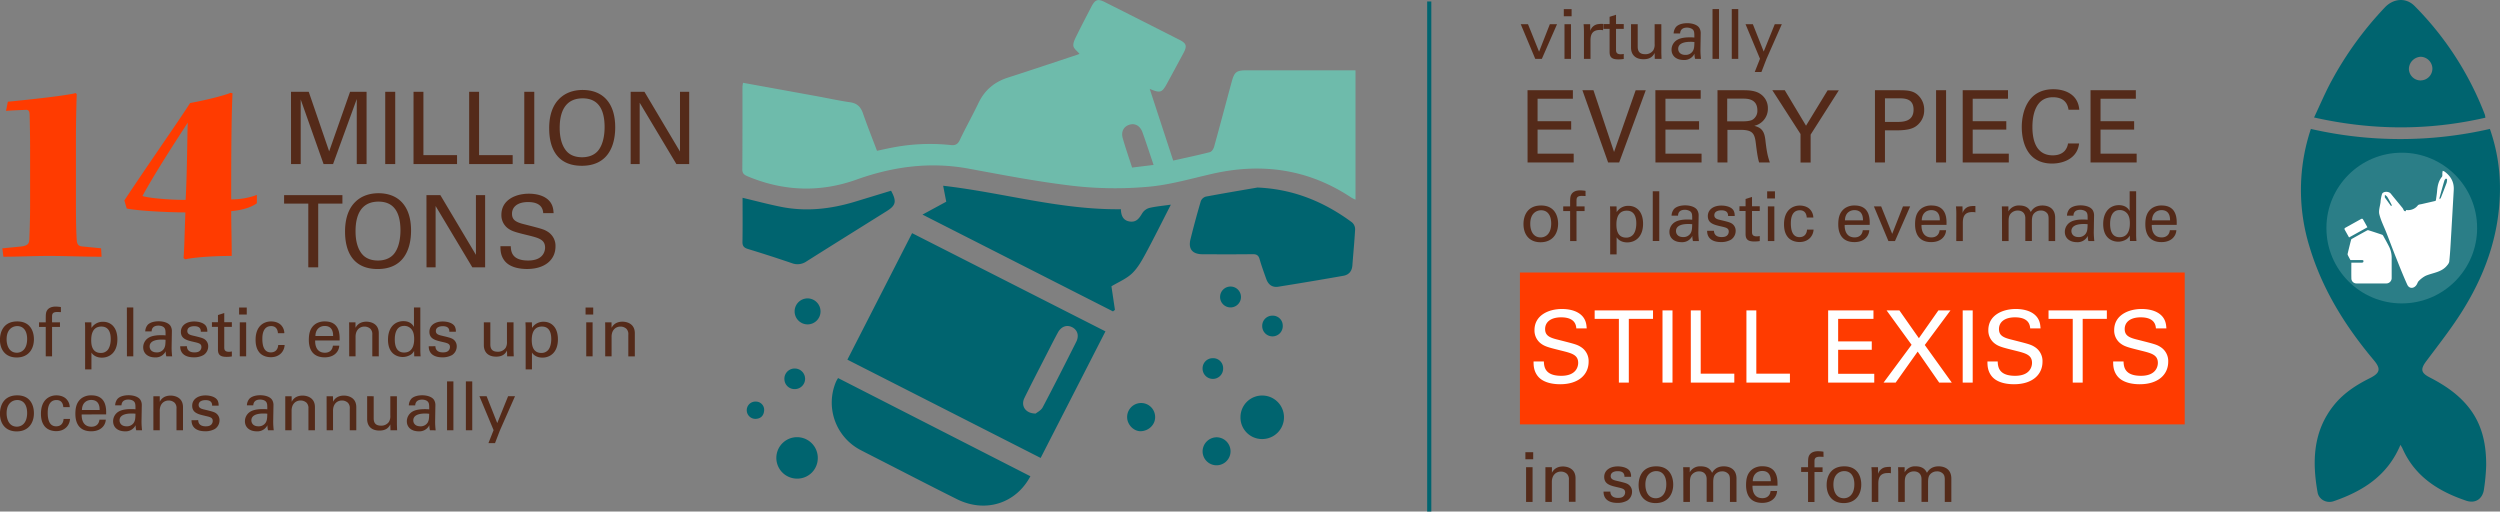 <svg id="Layer_1" data-name="Layer 1" xmlns="http://www.w3.org/2000/svg" viewBox="0 0 1809.54 370.27"><rect x="0" y="0" width="1809.54" height="370.27" fill="#808080" stroke="none"/><defs><style>.cls-1{fill:#ff3b00}.cls-2{fill:#542a19}.cls-3{fill:#fff}.cls-6{fill:#00646f}</style></defs><path class="cls-1" d="M1100.15 197.24h481.17v109.93h-481.17z"/><path class="cls-2" d="M1111.27 450.54h5.25l8 19.9 7.8-19.9h5.2l-11 25.1h-4.75ZM1142.42 439.64h5.65v5.15h-5.65Zm.5 10.9h4.7v25.1h-4.7ZM1157 455.64c0-1.7-.1-3.45-.25-5.1h4.75l.1 4.85a6.79 6.79 0 0 1 6-4.95 15 15 0 0 1 3.25-.1v4.6a4 4 0 0 0-.9-.2 10.49 10.49 0 0 0-1.35-.05c-5.55 0-6.85 3.3-6.85 7.6v13.35H1157ZM1171.12 450.44h4.45v-5.25l4.65-1.5v6.75h5.6v3.45h-5.6v15.05c0 1.25 0 3.35 3.35 3.35a10.36 10.36 0 0 0 2.25-.25v3.65a23.18 23.18 0 0 1-3.9.3c-4.3 0-6.35-1.25-6.35-5.35v-16.75h-4.45ZM1195.92 450.54v16.15c0 2.45.55 5.55 5.35 5.55a6.78 6.78 0 0 0 5.9-2.8 8.11 8.11 0 0 0 1-4.7v-14.2h4.85v20.4c0 .5.1 3.3.15 4.7h-4.9l-.1-4.3c-.9 1.75-2.6 4.55-8 4.55-6.2 0-9.1-3.55-9.1-8.5v-16.85ZM1237.47 475.64a13.52 13.52 0 0 1-.45-3.75 8.12 8.12 0 0 1-7.75 4.55c-5.75 0-8.85-3.25-8.85-7.4a8.26 8.26 0 0 1 4.4-7.35c2.7-1.5 6.7-1.65 8.7-1.65 1.2 0 2 0 3.4.15 0-3.1 0-4.45-.9-5.55s-3-1.65-4.35-1.65c-4.75 0-5 3.25-5.05 4.25h-4.7a8 8 0 0 1 1.75-4.75c1.9-2.1 5.45-2.7 8.1-2.7 3.65 0 7.55 1.15 8.9 3.7a7.41 7.41 0 0 1 .85 3.85l-.2 12a58.25 58.25 0 0 0 .4 6.3Zm-3.25-12.35c-1.9 0-9 0-9 5.1 0 1.6 1 4.35 5.2 4.35a6 6 0 0 0 5.35-2.7c1-1.7 1.1-3.1 1.2-6.6a20.81 20.81 0 0 0-2.75-.15ZM1250.07 439.59h4.7v36.05h-4.7ZM1264 439.59h4.7v36.05h-4.7ZM1289.07 475.79l-3.6 9.35h-4.85l3.8-9.6-10.45-25h5.3l7.85 19.8 8-19.8h5.1ZM1126 581.75c10 0 12.3 7.9 12.3 13.15 0 7.35-4.15 13.45-12.7 13.45-8.3 0-12.35-5.75-12.35-13.1-.03-6.2 2.87-13.5 12.75-13.5Zm-.3 23.1c3.55 0 7.6-2.55 7.6-10.1 0-6.25-2.9-9.55-7.3-9.55-3 0-7.85 1.9-7.85 9.75-.03 5.15 2.17 9.9 7.52 9.9ZM1158.17 574.9c-.8 0-1.8-.1-2.75-.1-3.8 0-3.8 1.9-3.8 3.65v3.95h5.85v3.4h-5.85v21.7H1147v-21.7h-5v-3.4h5v-2.85c0-3.45.2-4.7 1-6 1-1.6 3-2.75 6.3-2.75a27.43 27.43 0 0 1 3.85.35ZM1176 586.5c0-1.1 0-1.7-.15-4.1h4.75l.1 4.15a9.75 9.75 0 0 1 8.55-4.55c5.4 0 10.55 3.7 10.55 13s-5.45 13.46-11.45 13.46c-3.65 0-6.35-1.55-7.7-3.75v12.45H1176Zm11.55 18.5a6.4 6.4 0 0 0 5.3-2.45c1.8-2.45 2.05-6 2.05-7.85 0-4.5-1.35-9.2-6.9-9.2-7.5 0-7.5 8-7.5 10.2.02 3.05.5 9.3 7.07 9.3ZM1206.82 571.45h4.7v36h-4.7ZM1235.92 607.5a13.52 13.52 0 0 1-.45-3.75 8.1 8.1 0 0 1-7.75 4.55c-5.75 0-8.85-3.25-8.85-7.4a8.26 8.26 0 0 1 4.4-7.35c2.7-1.5 6.7-1.65 8.7-1.65 1.2 0 2 .05 3.4.15 0-3.1 0-4.45-.9-5.55s-3-1.65-4.35-1.65c-4.75 0-5 3.25-5 4.25h-4.7a8 8 0 0 1 1.75-4.75c1.9-2.1 5.45-2.7 8.1-2.7 3.65 0 7.55 1.15 8.9 3.7a7.41 7.41 0 0 1 .85 3.85l-.2 12a58.12 58.12 0 0 0 .4 6.3Zm-3.25-12.35c-1.9 0-9.05 0-9.05 5.1 0 1.6 1 4.35 5.2 4.35a6 6 0 0 0 5.35-2.7c1-1.7 1.1-3.1 1.2-6.6a20.81 20.81 0 0 0-2.7-.15ZM1251.12 600.05c0 1.9 1 4.55 5.5 4.55 2 0 3.4-.35 4.4-1.6a3.92 3.92 0 0 0 .8-2.35c0-2.45-1.75-2.9-5.5-3.75-5.25-1.2-9.65-2.25-9.65-7.5 0-4.6 4-7.6 9.8-7.6 3.15 0 7.55.9 9 3.9a8 8 0 0 1 .65 3.65h-4.8c.15-3.8-3.15-4.1-4.85-4.1-.7 0-5.1 0-5.1 3.6 0 2.3 2.25 2.85 3.55 3.2 7 1.65 8.45 2.05 10 3.45a6.22 6.22 0 0 1 1.9 4.65 7.59 7.59 0 0 1-3.4 6.35 14.12 14.12 0 0 1-7.45 1.71c-5.1 0-9.85-2.11-9.8-8.16ZM1269.57 582.3h4.43v-5.25l4.65-1.5v6.75h5.6v3.45h-5.6v15c0 1.25 0 3.35 3.35 3.35a10.36 10.36 0 0 0 2.25-.25v3.65a22.16 22.16 0 0 1-3.9.3c-4.3 0-6.35-1.25-6.35-5.35v-16.7h-4.45ZM1289.62 571.5h5.65v5.15h-5.65Zm.5 10.9h4.7v25.1h-4.7ZM1318.27 590.45c-.1-1.15-.45-5.25-5-5.25-6.5 0-6.5 7.55-6.5 9.45 0 5.15 1.25 10 6.25 10 4 0 5.35-3 5.45-5.45h4.75c-.3 4.9-4 9-10.15 9-1.7 0-5.6-.36-8.25-3.26-1.5-1.75-3-4.4-3-9.6 0-10.45 6.4-13.55 11.4-13.55 1.65 0 5.4.35 7.7 3.1a8.71 8.71 0 0 1 2.1 5.6ZM1345.72 595.8c-.1 5.2 2.06 9.05 7.21 9.05 3 0 5.5-1.6 5.9-5.2h4.7a8.49 8.49 0 0 1-2.15 5.25c-1.1 1.26-3.6 3.35-8.65 3.35-7.9 0-11.65-4.9-11.65-12.85 0-4.95 1-9 5-11.8a12 12 0 0 1 6.85-1.85c11.25 0 11 10 10.9 14Zm13.26-3.3c0-2.4-.4-7.4-6.2-7.4-3 0-6.75 1.85-6.86 7.4ZM1366.88 582.4h5.25l8 19.9 7.8-19.9h5.2l-11 25.1h-4.75ZM1401.33 595.8c-.1 5.2 2.05 9.05 7.2 9.05 3 0 5.5-1.6 5.9-5.2h4.7a8.49 8.49 0 0 1-2.15 5.25c-1.1 1.26-3.6 3.35-8.65 3.35-7.9 0-11.65-4.9-11.65-12.85 0-4.95 1-9 5-11.8a12.07 12.07 0 0 1 6.85-1.85c11.25 0 11 10 10.9 14Zm13.25-3.3c.05-2.4-.4-7.4-6.2-7.4-3.05 0-6.75 1.85-6.85 7.4ZM1426.53 587.5c0-1.7-.1-3.45-.25-5.1h4.72l.1 4.85a6.79 6.79 0 0 1 6-5 15 15 0 0 1 3.25-.1v4.6a4 4 0 0 0-.9-.2 10.49 10.49 0 0 0-1.35-.05c-5.55 0-6.85 3.3-6.85 7.6v13.4h-4.75ZM1459.58 585.75l-.1-3.35h4.75v3.65a8.53 8.53 0 0 1 8-4.3c5.55 0 7.3 2.85 8.2 4.7.85-1.4 2.9-4.7 8.45-4.7 3.6 0 9.2 1.5 9.2 8.9v16.85h-4.75v-16.1c0-2.2-.4-3.15-.85-3.8a5.66 5.66 0 0 0-4.8-2.2 6.43 6.43 0 0 0-5.35 2.65c-1.1 1.55-1.1 4.3-1.1 5.4v14h-4.75V590.9c0-3.1-1.8-5.5-5.5-5.5a6.76 6.76 0 0 0-5.5 2.75c-1 1.45-1.1 3.5-1.1 5.1v14.25h-4.75ZM1522.13 607.5a13.52 13.52 0 0 1-.45-3.75 8.1 8.1 0 0 1-7.75 4.55c-5.75 0-8.85-3.25-8.85-7.4a8.26 8.26 0 0 1 4.4-7.35c2.7-1.5 6.7-1.65 8.7-1.65 1.2 0 2 .05 3.4.15 0-3.1 0-4.45-.9-5.55s-3-1.65-4.35-1.65c-4.75 0-5 3.25-5 4.25h-4.7a8 8 0 0 1 1.75-4.75c1.9-2.1 5.45-2.7 8.1-2.7 3.65 0 7.55 1.15 8.9 3.7a7.41 7.41 0 0 1 .85 3.85l-.2 12a58.12 58.12 0 0 0 .4 6.3Zm-3.25-12.35c-1.9 0-9.05 0-9.05 5.1 0 1.6 1 4.35 5.2 4.35a6 6 0 0 0 5.35-2.7c1-1.7 1.1-3.1 1.2-6.6a20.81 20.81 0 0 0-2.7-.15ZM1552 571.45h4.7v32c0 .55.1 2.71.2 4h-4.7l-.1-4a7.18 7.18 0 0 1-2.25 2.66 11.46 11.46 0 0 1-6.2 1.84c-3.35 0-10.8-1.75-10.8-12.75 0-9.55 5.45-13.7 11.35-13.7 5.4 0 7.2 3.2 7.8 4.25Zm-1.75 16.15a6.81 6.81 0 0 0-5.5-2.55c-6.9 0-6.9 8.35-6.9 10.05 0 4.45 1.15 9.61 6.9 9.61 7.4 0 7.4-8.16 7.4-10.11.03-3.6-.82-5.6-1.87-7ZM1568 595.8c-.1 5.2 2 9.05 7.2 9.05 3 0 5.5-1.6 5.9-5.2h4.7a8.49 8.49 0 0 1-2.15 5.25c-1.1 1.26-3.6 3.35-8.65 3.35-7.9 0-11.65-4.9-11.65-12.85 0-4.95 1-9 4.95-11.8a12.07 12.07 0 0 1 6.85-1.85c11.25 0 11 10 10.9 14Zm13.25-3.3c0-2.4-.4-7.4-6.2-7.4-3 0-6.75 1.85-6.85 7.4ZM1114.62 760.3h5.65v5.15h-5.65Zm.5 10.9h4.7v25.1h-4.7ZM1129.12 774.1v-2.9h4.7v4c.55-1 2.35-4.55 8-4.55 2.25 0 9.1.85 9.1 8.55v17h-4.8v-15.85a5.66 5.66 0 0 0-1.35-4.3 6.44 6.44 0 0 0-4.45-1.7c-3.4 0-6.55 2.45-6.55 7.5v14.45h-4.7ZM1176.12 788.85c0 1.9 1 4.55 5.5 4.55 2 0 3.4-.35 4.4-1.6a3.92 3.92 0 0 0 .8-2.35c0-2.45-1.75-2.9-5.5-3.75-5.25-1.2-9.65-2.25-9.65-7.5 0-4.6 4-7.6 9.8-7.6 3.15 0 7.55.9 9 3.9a8 8 0 0 1 .65 3.65h-4.8c.15-3.8-3.15-4.1-4.85-4.1-.7 0-5.1 0-5.1 3.6 0 2.3 2.25 2.85 3.55 3.2 7 1.65 8.45 2 10 3.45a6.22 6.22 0 0 1 1.9 4.65 7.61 7.61 0 0 1-3.4 6.35 14.11 14.11 0 0 1-7.42 1.7c-5.1 0-9.85-2.1-9.8-8.15ZM1209.32 770.55c10 0 12.3 7.9 12.3 13.15 0 7.35-4.15 13.45-12.7 13.45-8.3 0-12.35-5.75-12.35-13.1 0-6.2 2.9-13.5 12.75-13.5Zm-.3 23.1c3.55 0 7.6-2.55 7.6-10.1 0-6.25-2.9-9.55-7.3-9.55-3 0-7.85 1.9-7.85 9.75 0 5.15 2.2 9.9 7.53 9.9ZM1228.92 774.55l-.1-3.35h4.75v3.65a8.53 8.53 0 0 1 8-4.3c5.55 0 7.3 2.85 8.2 4.7.85-1.4 2.9-4.7 8.45-4.7 3.6 0 9.2 1.5 9.2 8.9v16.85h-4.75v-16.1c0-2.2-.4-3.15-.85-3.8a5.66 5.66 0 0 0-4.8-2.2 6.43 6.43 0 0 0-5.35 2.65c-1.1 1.55-1.1 4.3-1.1 5.4v14h-4.75V779.7c0-3.1-1.8-5.5-5.5-5.5a6.76 6.76 0 0 0-5.5 2.75c-1 1.45-1.1 3.5-1.1 5.1v14.25h-4.75ZM1279 784.6c-.1 5.2 2 9 7.2 9 3 0 5.5-1.6 5.9-5.2h4.7a8.51 8.51 0 0 1-2.15 5.25c-1.1 1.25-3.6 3.35-8.65 3.35-7.9 0-11.65-4.9-11.65-12.85 0-5 1-9.05 5-11.8a12.07 12.07 0 0 1 6.85-1.85c11.25 0 11 10 10.9 14.05Zm13.25-3.3c0-2.4-.4-7.4-6.2-7.4-3 0-6.75 1.85-6.85 7.4ZM1330.42 763.7c-.8-.05-1.8-.1-2.75-.1-3.8 0-3.8 1.9-3.8 3.65v4h5.85v3.4h-5.85v21.7h-4.65V774.6h-5v-3.4h5v-2.85c0-3.45.2-4.7 1-6 1-1.6 3-2.75 6.3-2.75a27.43 27.43 0 0 1 3.85.35ZM1345.42 770.55c10.06 0 12.31 7.9 12.31 13.15 0 7.35-4.15 13.45-12.7 13.45-8.31 0-12.36-5.75-12.36-13.1 0-6.2 2.9-13.5 12.75-13.5Zm-.3 23.1c3.55 0 7.61-2.55 7.61-10.1 0-6.25-2.9-9.55-7.31-9.55-3 0-7.85 1.9-7.85 9.75 0 5.15 2.2 9.9 7.55 9.9ZM1365.33 776.3c0-1.7-.11-3.45-.25-5.1h4.75l.1 4.85a6.79 6.79 0 0 1 6-4.95 15 15 0 0 1 3.25-.1v4.6a4 4 0 0 0-.9-.2 10.49 10.49 0 0 0-1.35 0c-5.55 0-6.85 3.3-6.85 7.6v13.3h-4.75ZM1384.48 774.55l-.1-3.35h4.75v3.65a8.53 8.53 0 0 1 7.95-4.3c5.55 0 7.3 2.85 8.2 4.7.85-1.4 2.9-4.7 8.45-4.7 3.6 0 9.2 1.5 9.2 8.9v16.85h-4.75v-16.1c0-2.2-.4-3.15-.85-3.8a5.66 5.66 0 0 0-4.8-2.2 6.43 6.43 0 0 0-5.35 2.65c-1.1 1.55-1.1 4.3-1.1 5.4v14h-4.75V779.7c0-3.1-1.8-5.5-5.5-5.5a6.76 6.76 0 0 0-5.5 2.75c-1 1.45-1.1 3.5-1.1 5.1v14.25h-4.75ZM23 665.66c9.86 0 12.07 7.75 12.07 12.9 0 7.21-4.07 13.2-12.46 13.2-8.15 0-12.12-5.64-12.12-12.85.03-6.09 2.88-13.25 12.51-13.25Zm-.29 22.66c3.48 0 7.45-2.5 7.45-9.91 0-6.13-2.84-9.37-7.16-9.37-2.94 0-7.7 1.87-7.7 9.57.03 5.05 2.19 9.71 7.44 9.71ZM54.62 658.94c-.78-.05-1.76-.1-2.7-.1-3.72 0-3.72 1.87-3.72 3.58v3.88h5.73v3.33H48.2v21.29h-4.57v-21.29h-4.85v-3.33h4.85v-2.8c0-3.38.2-4.61 1-5.89 1-1.57 3-2.69 6.18-2.69a26.48 26.48 0 0 1 3.78.34ZM72.13 670.32c0-1.08 0-1.67-.14-4h4.66l.09 4.07a9.57 9.57 0 0 1 8.39-4.47c5.3 0 10.35 3.64 10.35 12.76s-5.34 13.2-11.23 13.2c-3.58 0-6.23-1.53-7.55-3.68v12.21h-4.57Zm11.34 18.15a6.28 6.28 0 0 0 5.2-2.4c1.76-2.41 2-5.94 2-7.7 0-4.42-1.33-9-6.77-9-7.36 0-7.36 7.8-7.36 10 .01 2.97.46 9.1 6.93 9.1ZM102.35 655.55H107v35.37h-4.61ZM130.9 690.92a13.35 13.35 0 0 1-.44-3.68 8 8 0 0 1-7.6 4.47c-5.65 0-8.69-3.19-8.69-7.26a8.11 8.11 0 0 1 4.32-7.21c2.65-1.47 6.57-1.62 8.54-1.62 1.17 0 1.91 0 3.33.15 0-3 0-4.37-.88-5.45-.93-1.23-2.94-1.62-4.27-1.62-4.66 0-4.9 3.19-4.95 4.17h-4.61a7.81 7.81 0 0 1 1.71-4.66c1.87-2.06 5.35-2.65 8-2.65 3.58 0 7.41 1.13 8.73 3.63a7.23 7.23 0 0 1 .84 3.78l-.2 11.77a57.85 57.85 0 0 0 .39 6.18Zm-3.19-12.11c-1.86 0-8.88 0-8.88 5 0 1.57 1 4.27 5.11 4.27a5.88 5.88 0 0 0 5.24-2.65c1-1.67 1.08-3 1.18-6.48a22.07 22.07 0 0 0-2.65-.14ZM145.81 683.61c0 1.87.94 4.47 5.4 4.47 1.91 0 3.34-.34 4.32-1.57a3.85 3.85 0 0 0 .78-2.31c0-2.4-1.71-2.84-5.39-3.68-5.15-1.17-9.47-2.2-9.47-7.35 0-4.52 3.92-7.46 9.61-7.46 3.09 0 7.41.88 8.88 3.83a7.78 7.78 0 0 1 .64 3.58h-4.71c.15-3.73-3.09-4-4.76-4-.68 0-5 0-5 3.54 0 2.25 2.21 2.79 3.48 3.14 6.82 1.61 8.29 2 9.76 3.38a6.09 6.09 0 0 1 1.87 4.56 7.45 7.45 0 0 1-3.34 6.23 13.81 13.81 0 0 1-7.31 1.67c-5 0-9.66-2.06-9.61-8ZM163.92 666.2h4.36v-5.15l4.56-1.47v6.62h5.5v3.38h-5.5v14.77c0 1.23 0 3.29 3.29 3.29a10 10 0 0 0 2.21-.25V691a22.41 22.41 0 0 1-3.83.3c-4.22 0-6.23-1.23-6.23-5.25v-16.47h-4.36ZM183.59 655.6h5.54v5.06h-5.54Zm.49 10.7h4.61v24.62h-4.61ZM211.7 674.2c-.1-1.13-.45-5.16-4.91-5.16-6.38 0-6.38 7.41-6.38 9.28 0 5 1.23 9.76 6.13 9.76 3.93 0 5.25-3 5.35-5.35h4.66c-.29 4.81-3.87 8.83-10 8.83-1.66 0-5.49-.34-8.09-3.19-1.47-1.71-2.94-4.31-2.94-9.42 0-10.25 6.27-13.29 11.18-13.29 1.62 0 5.3.34 7.56 3a8.58 8.58 0 0 1 2.06 5.5ZM238.63 679.44c-.1 5.11 2 8.88 7.06 8.88 3 0 5.4-1.57 5.79-5.1h4.61a8.33 8.33 0 0 1-2.11 5.15c-1.08 1.23-3.53 3.29-8.49 3.29-7.75 0-11.43-4.81-11.43-12.61 0-4.85 1-8.88 4.86-11.58a11.9 11.9 0 0 1 6.72-1.81c11 0 10.79 9.76 10.7 13.78Zm13-3.23c.05-2.36-.4-7.26-6.09-7.26-3 0-6.62 1.81-6.72 7.26ZM263.25 669.14l-.05-2.84h4.61l.05 4c.54-1 2.31-4.46 7.9-4.46 2.21 0 8.93.83 8.93 8.39v16.72H280v-15.68a5.56 5.56 0 0 0-1.32-4.21 6.33 6.33 0 0 0-4.37-1.67c-3.34 0-6.43 2.4-6.43 7.36v14.17h-4.61ZM310.15 655.55h4.61V687c0 .54.1 2.65.2 3.92h-4.61l-.1-3.92a6.93 6.93 0 0 1-2.21 2.6 11.21 11.21 0 0 1-6.08 1.81c-3.29 0-10.6-1.71-10.6-12.5 0-9.37 5.35-13.45 11.14-13.45 5.29 0 7.06 3.14 7.65 4.17Zm-1.72 15.85a6.65 6.65 0 0 0-5.39-2.5c-6.77 0-6.77 8.19-6.77 9.86 0 4.36 1.12 9.42 6.77 9.42 7.26 0 7.26-8 7.26-9.91 0-3.58-.84-5.55-1.87-6.87ZM325.7 683.61c-.05 1.87.93 4.47 5.4 4.47 1.91 0 3.33-.34 4.31-1.57a3.86 3.86 0 0 0 .79-2.31c0-2.4-1.72-2.84-5.4-3.68-5.15-1.17-9.47-2.2-9.47-7.35 0-4.52 3.93-7.46 9.62-7.46 3.09 0 7.41.88 8.88 3.83a7.78 7.78 0 0 1 .64 3.58h-4.71c.14-3.73-3.09-4-4.76-4-.69 0-5 0-5 3.54 0 2.25 2.21 2.79 3.49 3.14 6.82 1.61 8.29 2 9.76 3.38a6.12 6.12 0 0 1 1.86 4.56 7.47 7.47 0 0 1-3.33 6.23 13.81 13.81 0 0 1-7.31 1.67c-5 0-9.67-2.06-9.62-8ZM365.43 666.3v15.84c0 2.41.54 5.45 5.25 5.45a6.65 6.65 0 0 0 5.79-2.75 7.94 7.94 0 0 0 1-4.61V666.3h4.76v20c0 .49.1 3.24.15 4.61h-4.78l-.1-4.21c-.88 1.71-2.55 4.46-7.85 4.46-6.08 0-8.92-3.48-8.92-8.34V666.3ZM391 670.32c0-1.08-.05-1.67-.15-4h4.66l.1 4.07a9.57 9.57 0 0 1 8.39-4.49c5.3 0 10.35 3.64 10.35 12.76s-5.35 13.2-11.23 13.2c-3.58 0-6.23-1.53-7.56-3.68v12.21H391Zm11.33 18.15a6.27 6.27 0 0 0 5.2-2.4c1.77-2.41 2-5.94 2-7.7 0-4.42-1.32-9-6.77-9-7.35 0-7.35 7.8-7.35 10 .05 2.97.49 9.1 6.96 9.1ZM434.36 655.6h5.54v5.06h-5.54Zm.49 10.7h4.61v24.62h-4.61ZM448.58 669.14l-.05-2.84h4.61l.05 4c.54-1 2.31-4.46 7.9-4.46 2.21 0 8.93.83 8.93 8.39v16.72h-4.71v-15.68a5.56 5.56 0 0 0-1.32-4.21 6.33 6.33 0 0 0-4.37-1.67c-3.34 0-6.43 2.4-6.43 7.36v14.17h-4.61ZM23 719.17c9.86 0 12.07 7.76 12.07 12.91 0 7.21-4.07 13.19-12.46 13.19-8.15 0-12.12-5.64-12.12-12.85.03-6.08 2.88-13.25 12.51-13.25Zm-.29 22.67c3.48 0 7.45-2.5 7.45-9.91 0-6.13-2.84-9.37-7.16-9.37-2.94 0-7.7 1.86-7.7 9.57.03 5.05 2.19 9.71 7.44 9.71ZM56.34 727.71c-.1-1.13-.44-5.15-4.91-5.15-6.37 0-6.37 7.41-6.37 9.27 0 5 1.22 9.76 6.13 9.76 3.92 0 5.25-2.94 5.34-5.34h4.67c-.3 4.8-3.88 8.83-10 8.83-1.67 0-5.5-.35-8.1-3.19-1.47-1.72-2.94-4.32-2.94-9.42 0-10.25 6.28-13.3 11.18-13.3 1.62 0 5.3.35 7.56 3.05a8.58 8.58 0 0 1 2.1 5.49ZM69.63 733c-.1 5.1 2 8.88 7.07 8.88 3 0 5.39-1.57 5.79-5.1h4.61a8.41 8.41 0 0 1-2.1 5.11c-1.08 1.23-3.53 3.29-8.49 3.29-7.75 0-11.43-4.81-11.43-12.61 0-4.86 1-8.88 4.86-11.58a11.81 11.81 0 0 1 6.72-1.82c11 0 10.79 9.77 10.69 13.79Zm13-3.24c.05-2.35-.39-7.26-6.08-7.26-3 0-6.62 1.82-6.72 7.26ZM109.12 744.44a13.39 13.39 0 0 1-.44-3.68 8 8 0 0 1-7.6 4.46c-5.64 0-8.69-3.18-8.69-7.26a8.11 8.11 0 0 1 4.32-7.21c2.65-1.47 6.57-1.62 8.54-1.62 1.17 0 1.91 0 3.33.15 0-3 0-4.36-.88-5.44-.93-1.23-2.94-1.62-4.27-1.62-4.66 0-4.9 3.19-5 4.17h-4.56a7.77 7.77 0 0 1 1.71-4.66c1.87-2.06 5.35-2.65 8-2.65 3.58 0 7.41 1.13 8.73 3.63a7.22 7.22 0 0 1 .84 3.77l-.2 11.78a57.85 57.85 0 0 0 .39 6.18Zm-3.19-12.12c-1.86 0-8.88 0-8.88 5 0 1.57 1 4.26 5.11 4.26a5.93 5.93 0 0 0 5.25-2.64c1-1.67 1.07-3.05 1.17-6.48a20 20 0 0 0-2.65-.14ZM121.53 722.66v-2.85h4.62v4c.54-1 2.31-4.47 7.9-4.47 2.21 0 8.93.84 8.93 8.39v16.73h-4.71v-15.67a5.55 5.55 0 0 0-1.32-4.22 6.33 6.33 0 0 0-4.37-1.67c-3.34 0-6.43 2.41-6.43 7.36v14.18h-4.61ZM154 737.13c0 1.86.93 4.46 5.39 4.46 1.92 0 3.34-.34 4.32-1.57a3.83 3.83 0 0 0 .79-2.3c0-2.41-1.72-2.85-5.4-3.68-5.15-1.18-9.47-2.21-9.47-7.36 0-4.51 3.93-7.46 9.62-7.46 3.09 0 7.4.89 8.88 3.83a7.88 7.88 0 0 1 .63 3.58h-4.71c.15-3.73-3.09-4-4.75-4-.69 0-5 0-5 3.53 0 2.26 2.21 2.8 3.49 3.14 6.81 1.62 8.29 2 9.76 3.39a6.1 6.1 0 0 1 1.86 4.56 7.47 7.47 0 0 1-3.33 6.23 13.9 13.9 0 0 1-7.31 1.67c-5 0-9.67-2.06-9.62-8ZM204.54 744.44a13 13 0 0 1-.45-3.68 8 8 0 0 1-7.6 4.46c-5.64 0-8.68-3.18-8.68-7.26a8.1 8.1 0 0 1 4.31-7.21c2.65-1.47 6.58-1.62 8.54-1.62 1.18 0 1.91 0 3.34.15 0-3 0-4.36-.89-5.44-.93-1.23-2.94-1.62-4.27-1.62-4.66 0-4.9 3.19-5 4.17h-4.61a7.79 7.79 0 0 1 1.72-4.66c1.86-2.06 5.34-2.65 7.94-2.65 3.58 0 7.41 1.13 8.73 3.63a7.22 7.22 0 0 1 .84 3.77l-.2 11.78a56.08 56.08 0 0 0 .4 6.18Zm-3.19-12.12c-1.87 0-8.88 0-8.88 5 0 1.57 1 4.26 5.1 4.26a5.93 5.93 0 0 0 5.25-2.64c1-1.67 1.08-3.05 1.18-6.48a20.2 20.2 0 0 0-2.65-.14ZM217 722.66v-2.85h4.61l.05 4c.54-1 2.3-4.47 7.9-4.47 2.2 0 8.92.84 8.92 8.39v16.73h-4.71v-15.67a5.55 5.55 0 0 0-1.32-4.22 6.33 6.33 0 0 0-4.45-1.67c-3.33 0-6.42 2.41-6.42 7.36v14.18H217ZM246.92 722.66v-2.85h4.61l.05 4c.54-1 2.31-4.47 7.9-4.47 2.21 0 8.93.84 8.93 8.39v16.73h-4.71v-15.67a5.55 5.55 0 0 0-1.33-4.22 6.29 6.29 0 0 0-4.37-1.67c-3.34 0-6.43 2.41-6.43 7.36v14.18h-4.61ZM281 719.81v15.85c0 2.4.54 5.44 5.25 5.44a6.64 6.64 0 0 0 5.79-2.74 8 8 0 0 0 1-4.61v-13.94h4.76v20c0 .49.1 3.24.15 4.61h-4.81l-.1-4.22c-.88 1.72-2.55 4.46-7.85 4.46-6.08 0-8.93-3.48-8.93-8.34v-16.51ZM321.73 744.44a13 13 0 0 1-.44-3.68 8 8 0 0 1-7.61 4.46C308 745.22 305 742 305 738a8.11 8.11 0 0 1 4.32-7.21c2.65-1.47 6.57-1.62 8.53-1.62 1.18 0 1.92 0 3.34.15 0-3 0-4.36-.88-5.44-.94-1.23-2.95-1.62-4.27-1.62-4.66 0-4.91 3.19-5 4.17h-4.61a7.85 7.85 0 0 1 1.72-4.66c1.86-2.06 5.35-2.65 7.95-2.65 3.58 0 7.4 1.13 8.73 3.63a7.3 7.3 0 0 1 .83 3.77l-.19 11.78a55.18 55.18 0 0 0 .39 6.18Zm-3.19-12.12c-1.87 0-8.88 0-8.88 5 0 1.57 1 4.26 5.1 4.26A5.91 5.91 0 0 0 320 739c1-1.67 1.08-3.05 1.18-6.48a20.1 20.1 0 0 0-2.64-.2ZM334.09 709.07h4.61v35.37h-4.61ZM347.73 709.07h4.61v35.37h-4.61ZM372.35 744.59l-3.53 9.17h-4.76l3.73-9.42-10.25-24.53h5.2l7.7 19.43 7.85-19.43h5ZM221.15 499.48H234l14.77 43.08 15.13-43.08h11.95v52.28h-7.1v-47.07l-17.15 47.07h-6.88L228.17 505v46.78h-7ZM289.35 499.48h7.24v52.28h-7.24ZM309.84 499.48H317v45.83h24.33v6.45h-31.5ZM350.1 499.48h7.17v45.83h24.33v6.45h-31.5ZM390 499.48h7.24v52.28H390ZM414.76 505.13c5.43-5.87 12.6-7 17.45-7 14.48 0 23.61 9.26 23.61 27 0 13.9-5.58 27.88-24.19 27.88-17.81 0-23.6-12.67-23.6-27-.03-6.01.97-14.73 6.73-20.88Zm5.51 36.92c3 3.7 7.45 4.78 11.58 4.78s8.54-1.16 11.59-4.78c4.27-5.21 4.7-13.46 4.7-17 0-11.87-3.91-20.85-15.85-20.85-13.25 0-16.66 10.64-16.66 21.36 0 5.71 1.02 12.01 4.64 16.49ZM467 499.48h10l25.71 43.23v-43.23h6.66v52.28h-9.27l-26.57-44.39v44.39H467ZM233.67 626.5v-46.12h-17.52v-6.15h42.21v6.15h-17.52v46.12ZM267 579.87c5.43-5.86 12.6-7 17.45-7 14.48 0 23.6 9.27 23.6 27 0 13.9-5.57 27.87-24.18 27.87-17.81 0-23.6-12.67-23.6-27-.02-5.95.99-14.74 6.73-20.87Zm5.5 36.93c3 3.69 7.46 4.78 11.59 4.78s8.54-1.16 11.58-4.78c4.27-5.21 4.71-13.47 4.71-17 0-11.87-3.91-20.85-15.86-20.85-13.25 0-16.65 10.65-16.65 21.36-.02 5.69.99 12 4.61 16.49ZM319.19 574.23h10.06L355 617.45v-43.22h6.66v52.27h-9.26l-26.58-44.38v44.38h-6.58ZM380.23 611.22c.14 3.62.58 10.36 12.59 10.36 10.86 0 12.24-6.74 12.24-9.34 0-5.87-4.71-7-12-8.84-8-1.95-11.51-2.82-14.19-4.63a11.8 11.8 0 0 1-5.43-10.28c0-10.64 10.06-15.28 19.91-15.28 3.48 0 10.5.58 14.7 5.14 2.89 3.19 3 6.74 3.18 8.91h-7.53c-.36-6.52-5.86-8-11-8-7.24 0-11.59 3.26-11.59 8.48 0 4.63 3.05 6.22 9.42 7.74C403 598.7 404.34 599 407.38 601a12 12 0 0 1 5.21 10.42c0 9.27-7.24 16.29-20.63 16.29-4 0-12.1-.65-16.22-5.94-3-3.83-3-8-3-10.57ZM1116.17 498.32H1149v6.15h-25.56v16.29h24.33v6.08h-24.33v17.38h26.14v6.37h-33.38ZM1182.5 550.59h-8l-18.61-52.27h8L1178.8 543l15.64-44.67h7.31ZM1208.71 498.32h32.8v6.15H1216v16.29h24.33v6.08H1216v17.38h26.14v6.37h-33.38ZM1253.67 498.32h18.68c2.68 0 8.18 0 12 2.46a12.26 12.26 0 0 1 5.79 10.64 12.65 12.65 0 0 1-9.84 12.67c5 1.31 7.24 3.55 8 10.07.73 6.15 1.23 10.64 3.26 16.43h-7.75c-1.16-3.47-1.88-9.84-2.39-13.83-.87-7.6-2.68-9.77-11.44-9.77h-9.12v23.6h-7.17Zm7 22.51h11.44c.79 0 4.92 0 6.87-1.15a7.43 7.43 0 0 0 3.55-6.81c0-8.47-7.53-8.47-10.42-8.47h-11.41ZM1313.77 530l-20.42-31.71h9l15.4 25.71 15.64-25.63h8.11l-20.42 32.07v20.2h-7.31ZM1367.64 498.32h17.53c6.37 0 10.71.36 14.26 4.2a14.14 14.14 0 0 1 3.84 10.13 13.83 13.83 0 0 1-4.13 10.21c-2.75 2.75-6.37 4.49-15.78 4.49h-8.48v23.24h-7.24Zm7.24 22.95h8.62c4.78 0 12.09-.36 12.09-8.91 0-8.18-6.8-8.18-10.57-8.18h-10.14ZM1411.88 498.32h7.24v52.27h-7.24ZM1431.15 498.32h32.79v6.15h-25.55v16.29h24.32v6.08h-24.32v17.38h26.13v6.37h-33.37ZM1507.75 512.44c-.29-1.81-1.23-9.05-11.29-9.05-12.6 0-14.85 12.88-14.85 21.57 0 9.85 2.83 20.49 14.77 20.49 3.19 0 6.23-.8 8.48-3.11a10.32 10.32 0 0 0 2.53-5.5h8c-1.08 10.28-10.57 14.55-19.55 14.55-18.38 0-21.93-16.22-21.93-26.36 0-11 4.27-27.44 22.88-27.44 7.38 0 17.81 3 18.75 14.85ZM1523.68 498.32h32.8v6.15h-25.56v16.29h24.33v6.08h-24.33v17.38h26.14v6.37h-33.38Z" transform="translate(-10.52 -433.01)"/><path class="cls-3" d="M1128 694.67c.14 3.62.58 10.35 12.6 10.35 10.86 0 12.23-6.73 12.23-9.34 0-5.86-4.7-7-12-8.83-8-2-11.51-2.83-14.19-4.64a11.79 11.79 0 0 1-5.43-10.28c0-10.64 10.07-15.27 19.91-15.27 3.48 0 10.5.58 14.7 5.14 2.9 3.18 3 6.73 3.19 8.9h-7.53c-.36-6.51-5.87-8-11-8-7.24 0-11.58 3.26-11.58 8.47 0 4.63 3 6.23 9.41 7.75 12.45 3.18 13.83 3.47 16.87 5.5a12 12 0 0 1 5.21 10.42c0 9.27-7.24 16.29-20.63 16.29-4 0-12.09-.65-16.22-5.93-3-3.84-3-8-3-10.57ZM1182.29 709.94v-46.12h-17.53v-6.15H1207v6.15h-17.52v46.12ZM1213.86 657.67h7.24v52.27h-7.24ZM1234.35 657.67h7.17v45.83h24.32v6.44h-31.49ZM1274.61 657.67h7.16v45.83h24.33v6.44h-31.49ZM1333.76 657.67h32.8v6.15H1341v16.29h24.33v6.09H1341v17.37h26.14v6.37h-33.38ZM1385.32 657.67l14.12 20.13 14.12-20.13h8.76l-18.61 25.05 19.55 27.22h-9.13l-15.56-22.44-15.93 22.44h-8.76l20.27-27.36-18.1-24.91ZM1431.15 657.67h7.24v52.27h-7.24ZM1456.49 694.67c.15 3.62.58 10.35 12.6 10.35 10.86 0 12.24-6.73 12.24-9.34 0-5.86-4.71-7-12-8.83-8-2-11.51-2.83-14.19-4.64a11.79 11.79 0 0 1-5.43-10.28c0-10.64 10.06-15.27 19.91-15.27 3.48 0 10.5.58 14.7 5.14 2.89 3.18 3 6.73 3.18 8.9h-7.5c-.36-6.51-5.86-8-11-8-7.24 0-11.59 3.26-11.59 8.47 0 4.63 3 6.23 9.42 7.75 12.45 3.18 13.82 3.47 16.87 5.5a12 12 0 0 1 5.21 10.42c0 9.27-7.24 16.29-20.64 16.29-4 0-12.09-.65-16.21-5.93-3-3.84-3-8-3-10.57ZM1510.8 709.94v-46.12h-17.52v-6.15h42.21v6.15H1518v46.12ZM1547.58 694.67c.15 3.62.58 10.35 12.6 10.35 10.86 0 12.24-6.73 12.24-9.34 0-5.86-4.71-7-12-8.83-8-2-11.51-2.83-14.19-4.64a11.79 11.79 0 0 1-5.43-10.28c0-10.64 10.06-15.27 19.91-15.27 3.48 0 10.5.58 14.7 5.14 2.89 3.18 3 6.73 3.18 8.9H1571c-.36-6.51-5.86-8-11-8-7.24 0-11.59 3.26-11.59 8.47 0 4.63 3 6.23 9.42 7.75 12.45 3.18 13.82 3.47 16.87 5.5a12 12 0 0 1 5.21 10.42c0 9.27-7.24 16.29-20.64 16.29-4 0-12.09-.65-16.21-5.93-3-3.84-3-8-3-10.57Z" transform="translate(-10.52 -433.01)"/><path class="cls-1" d="M84.05 618.83c-13.83 0-26.34-.57-37.9-.57-11.18 0-22.75.57-33.17.57l-.76-6.07 13.46-1.32c4.93-.57 5.87-2.09 6.06-4.93.19-4.74.57-12.89.57-26.16v-38.66c0-10.8-.19-21.23-.38-26.35-.19-1.89-.76-2.84-2.46-2.84-3.6.19-10.61.38-14.59.76l1.32-6.63c15.92-1.52 43.22-4.55 49.09-6.26l.76.76c-.19 6.63-.57 17.82-.57 35.44V579c0 13.83.19 21.6.57 27.67.19 2.84 1 4.55 4.17 4.74l13.45 1.32ZM100.54 578.08c17.63-26.73 40.37-59 47.57-70.51 8.53-1.51 23.32-4.92 29.38-7.39l1.33.38c-.76 15-.95 44.35-.95 63.87v12.89a53 53 0 0 0 18.57-3.22v6.06c-3 2.09-8.34 4.74-18.57 5.69 0 9.67.38 20.85.38 32.41-14 0-26.91 1-33.74 2.46l-1.13-.94c.56-6.45.75-17.82 1.32-33-18.76-.19-36.2-1.52-42.45-2.85Zm45.87-56.29c-10.62 16.3-23.69 36.58-32.79 53.07 3.6 1.32 17.82 2.84 31.27 2.84 1.11-20.7 1.11-44.92 1.52-55.91Z" transform="translate(-10.52 -433.01)"/><path style="fill:none;stroke:#00646f;stroke-miterlimit:10;stroke-width:3px" d="M1034.51 370.27V1.08"/><path d="M548.35 492.94c18.32 3.33 36.16 6.55 54 9.81 7.83 1.43 15.62 3.15 23.5 4.29 5.07.72 7.67 3.33 9.29 8 3.1 8.94 6.62 17.73 10.16 27.12 3.67-.77 7.23-1.6 10.83-2.28a143.09 143.09 0 0 1 42.51-1.88c3.39.38 5.11-.53 6.62-3.7 4.28-9 9.2-17.74 13.51-26.74 4.44-9.28 11.47-15.21 21.22-18.35 16.61-5.33 33.13-10.9 49.69-16.37.77-.26 1.52-.58 2.21-.85-1.65-2-4.1-3.66-4.42-5.68-.36-2.18 1-4.82 2.07-7 3.49-7.14 7.19-14.19 10.85-21.25 2.83-5.46 4.71-6.13 10-3.45q27 13.6 54 27.3c4.84 2.45 5.44 4.45 2.84 9.34-4 7.47-8 14.9-12.08 22.33-3.54 6.51-4.83 7-12.45 3.76l17 51.9c9.2-2.06 18-3.9 26.62-6.13 1.28-.33 2.59-2.4 3-3.9 4.34-15.65 8.48-31.35 12.72-47 1.91-7.08 3.49-8.3 10.61-8.3h79v93.62a26.13 26.13 0 0 1-3.08-1.55c-31-20.59-64.73-25.38-100.74-17.13-15.35 3.51-30.7 8-46.28 9.35a269.18 269.18 0 0 1-53.25-.54c-25.72-2.94-51.25-7.9-76.75-12.6-27.84-5.13-54.61-1.51-81 7.91-26.57 9.51-52.9 8.52-78.91-2.35-2.36-1-3.84-2-3.82-5 .16-20 .09-40 .11-60a22.7 22.7 0 0 1 .42-2.68Zm297.16 59.45c-2.81-8.29-5.29-15.93-8-23.5-1.7-4.76-5.3-6.8-9.29-5.66-4.35 1.26-6.43 5-5 10 2 6.91 4.36 13.72 6.72 21.07Z" transform="translate(-10.52 -433.01)" style="fill:#6ebbab"/><path class="cls-6" d="M810.66 672.86c-15.73 30.74-31.19 60.94-46.9 91.62l-139.89-71.14 46.84-91.57Zm-50.48 59.48c1.08-.92 3.88-2.27 5.05-4.49 8.29-15.68 16.29-31.51 24.26-47.35 2.32-4.6.92-8.82-3.16-10.76-3.83-1.81-7.73-.34-10.11 4-2.73 5.05-5.32 10.18-7.94 15.29-5.46 10.68-11 21.31-16.28 32.08-2.73 5.57.73 11.24 8.18 11.23ZM821.84 584.45c.13 5 1.89 8.44 6.85 8.95 4.76.49 6.66-2.88 8.8-6.34a9 9 0 0 1 5.2-3.6c4.74-1.08 9.64-1.5 15.32-2.31-6.23 12.16-12 23.77-18.12 35.15-2.79 5.15-5.75 10.54-9.89 14.53s-9.78 6.26-15 9.4c.77 5.22 1.65 11.15 2.53 17.07l-1.42 1.1-137.89-70.06 17.21-9.34c-.65-3.32-1.36-7-2.24-11.54 43.34 4.97 84.81 17.54 128.65 16.99ZM920.67 568.75c25.83 1.07 48.2 10.22 68.46 25.22a6.66 6.66 0 0 1 2.25 4.94c-.47 8.79-1.35 17.56-2 26.33-.33 4.11-2.59 6.71-6.5 7.39q-23.54 4.14-47.13 7.91c-4.26.68-7.21-1.46-8.64-5.47-1.71-4.78-3.47-9.55-4.85-14.42-.79-2.78-2.11-3.7-5-3.66-12.05.15-24.1.09-36.14.06-7.56 0-10.68-3.78-8.88-11q3.43-13.78 7.43-27.42a5.65 5.65 0 0 1 3.6-3.3c12.4-2.33 24.91-4.43 37.4-6.58ZM756.34 777.73c-10.59 19.91-32.81 26.73-53.15 16.59-19.85-9.89-39.54-20.11-59.3-30.19-3.61-1.84-7.24-3.68-10.84-5.57a38.68 38.68 0 0 1-17.44-49.21c.39-.89.94-1.7 1.5-2.71ZM655.48 571.05c4.2 7.71 3.54 10.6-3.08 14.74-19.4 12.14-38.78 24.21-58.12 36.42a11.35 11.35 0 0 1-10.56 1.29q-15.86-5.41-31.89-10.29c-2.89-.89-4-2.2-3.9-5.3.19-10.64.07-21.29.07-31.73 9.65 2.28 18.92 4.79 28.32 6.63 18 3.52 35.76 1.46 53.2-3.85ZM908.4 734.78a15.66 15.66 0 0 1 16-15.48 15.75 15.75 0 0 1-.52 31.5 15.6 15.6 0 0 1-15.48-16.02ZM587.26 779.44a15 15 0 1 1 15.18-14.5 14.82 14.82 0 0 1-15.18 14.5ZM901.2 759.46a10.11 10.11 0 0 1-20.22.45 10.28 10.28 0 0 1 10.15-10.39 10.17 10.17 0 0 1 10.07 9.94ZM846.62 735.07c0 5.47-4.81 10-10.59 10.06-4.94 0-9.54-4.7-9.66-9.89a10.13 10.13 0 1 1 20.25-.17ZM604.43 658.39a9.38 9.38 0 0 1-9.31 9.42 9.41 9.41 0 0 1-.06-18.82 9.44 9.44 0 0 1 9.37 9.4ZM908.75 648.32a7.56 7.56 0 0 1-15.11-.18 7.56 7.56 0 1 1 15.11.18ZM939 668.71a7.44 7.44 0 1 1-14.87.15 7.33 7.33 0 0 1 7.37-7.37 7.21 7.21 0 0 1 7.5 7.22ZM895.84 699.49a7.44 7.44 0 1 1-14.87.15 7.33 7.33 0 0 1 7.37-7.37 7.21 7.21 0 0 1 7.5 7.22ZM585.8 714.64a7.3 7.3 0 0 1-7.52-7.19 7.37 7.37 0 0 1 7.54-7.69 7.44 7.44 0 0 1 0 14.88ZM557.61 723.68a6 6 0 0 1 6 6.59c-.34 3.7-2.46 5.79-6.22 5.92a6.26 6.26 0 1 1 .24-12.51ZM1748 755c-9.42 22.47-27.36 33.55-48.37 40.8-5.09 1.75-10.71-1.24-11.61-6.42-4-22.52-3.29-44.36 11.94-63.23 6.93-8.59 16-14.5 25.85-19.39 7.54-3.77 8.19-6.76 2.89-13.08-20.5-24.43-37.17-51-46.45-81.85a139.33 139.33 0 0 1 .92-85.5 290.06 290.06 0 0 0 129.57 0 129.89 129.89 0 0 1 7.26 45.87c-.61 32.25-11.38 61.3-28.58 88.07-7.58 11.79-16.28 22.86-24.68 34.1-4.39 5.86-4 8.51 2.5 11.84 11.63 6 22.2 13.2 29.92 24 8.54 12 11 25.66 10.89 39.93a149 149 0 0 1-1.54 16.68c-.86 7.17-6.12 10.89-12.9 8.61-20.14-6.79-37.21-17.49-46.22-38-.27-.59-.7-1.21-1.39-2.43Z" transform="translate(-10.52 -433.01)"/><path class="cls-6" d="M1809.48 518.2c-41.2 9.46-82.13 9.24-124-.16 4.17-8.84 7.76-17.32 12.07-25.42a249.56 249.56 0 0 1 39.08-54.15c6.31-6.7 15.41-7.43 21.66-1.08A226.52 226.52 0 0 1 1809.1 516a13.81 13.81 0 0 1 .38 2.2Zm-46.71-27a8.54 8.54 0 0 0 8.36-8.63 8.7 8.7 0 0 0-8.57-8.46 9 9 0 0 0-8.44 8.73 8.51 8.51 0 0 0 8.65 8.4Z" transform="translate(-10.52 -433.01)"/><circle cx="1738.44" cy="165.07" r="54.54" style="opacity:.17;fill:#fff"/><path class="cls-3" d="M1712.46 623.11h7.57a1.42 1.42 0 0 0 .93-.26 1.23 1.23 0 0 0 .27-.94c0-.43-.41-.64-.87-.64h-8.14a.62.62 0 0 1-.64-.39c-.55-1.09-1.17-2.15-1.69-3.26a1.7 1.7 0 0 1-.08-1.07q1.18-5 2.44-9.91a1.17 1.17 0 0 1 .53-.7q5.55-3.12 11.15-6.19a1.25 1.25 0 0 1 .87-.09c3.28 1 6.54 2.11 9.81 3.2a1.51 1.51 0 0 1 .78.56c1.57 2.84 3.18 5.66 4.61 8.57a18.21 18.21 0 0 1 1.65 8.08v14a3.89 3.89 0 0 1-3 4 3.18 3.18 0 0 1-.82.1h-21.62a3.67 3.67 0 0 1-3.72-3.31c-.1-3.86-.03-7.76-.03-11.75ZM1724.1 597.51l-13.28 7.36c-.11-.17-.2-.3-.27-.43l-2.79-5c-.43-.77-.32-1.2.43-1.62q5.61-3.13 11.24-6.25c.77-.42 1.19-.3 1.61.46 1.02 1.78 2.02 3.59 3.06 5.48ZM1752.19 585a8.84 8.84 0 0 0 8.43-3.38c.53-.62 1.79-.67 2.73-.89 3.31-.77 6.63-1.49 9.94-2.29.2-.05.37-.55.42-.86.29-2.07.64-4.13.81-6.21.31-3.76 1-7.33 3.5-10.38.51-.63.22-1.91.33-2.88.05-.5.16-1 .25-1.47a6.35 6.35 0 0 1 1.31.55c4.54 3.29 7 7.64 6.67 13.37-.75 13-1.48 26-2.26 39-.25 4.31-.54 8.61-1 12.9a5.8 5.8 0 0 1-1.43 2.52c-3.94 5.14-10.28 5.36-15.63 7.65a19.2 19.2 0 0 0-5 3.77c-.77.71-1 1.94-1.66 2.86-1.88 2.78-5.26 2.87-6.66-.19-3-6.59-5.65-13.36-8.34-20.1-2.29-5.73-4.43-11.53-6.68-17.28-1.76-4.52-4.05-8.9-5.19-13.56-.66-2.68.48-5.82.87-8.74a24.66 24.66 0 0 1 1.08-6c.84-2 4.89-2 6.3-.25 2.81 3.5 5.7 6.93 8.53 10.41.43.54.62 1.26 1 1.81a1.6 1.6 0 0 0 1.08.58c.19 0 .39-.6.59-.93Zm29.57-22.16-.78-.66c-.39.47-1 .89-1.14 1.43-1.23 4.12-2.38 8.27-3.53 12.41a5.68 5.68 0 0 0 0 1.24c.31-.33.75-.61.91-1 1.44-3.63 2.86-7.28 4.22-10.95a11.65 11.65 0 0 0 .32-2.45Zm-45.1 13c1.58 2.21 3 4.2 4.44 6.18.07.09.33.05.5.07 0-.29.12-.65 0-.87-1-1.94-2-3.89-3.17-5.76a7.1 7.1 0 0 0-1.68-1.41ZM1752.19 585Z" transform="translate(-10.52 -433.01)"/></svg>